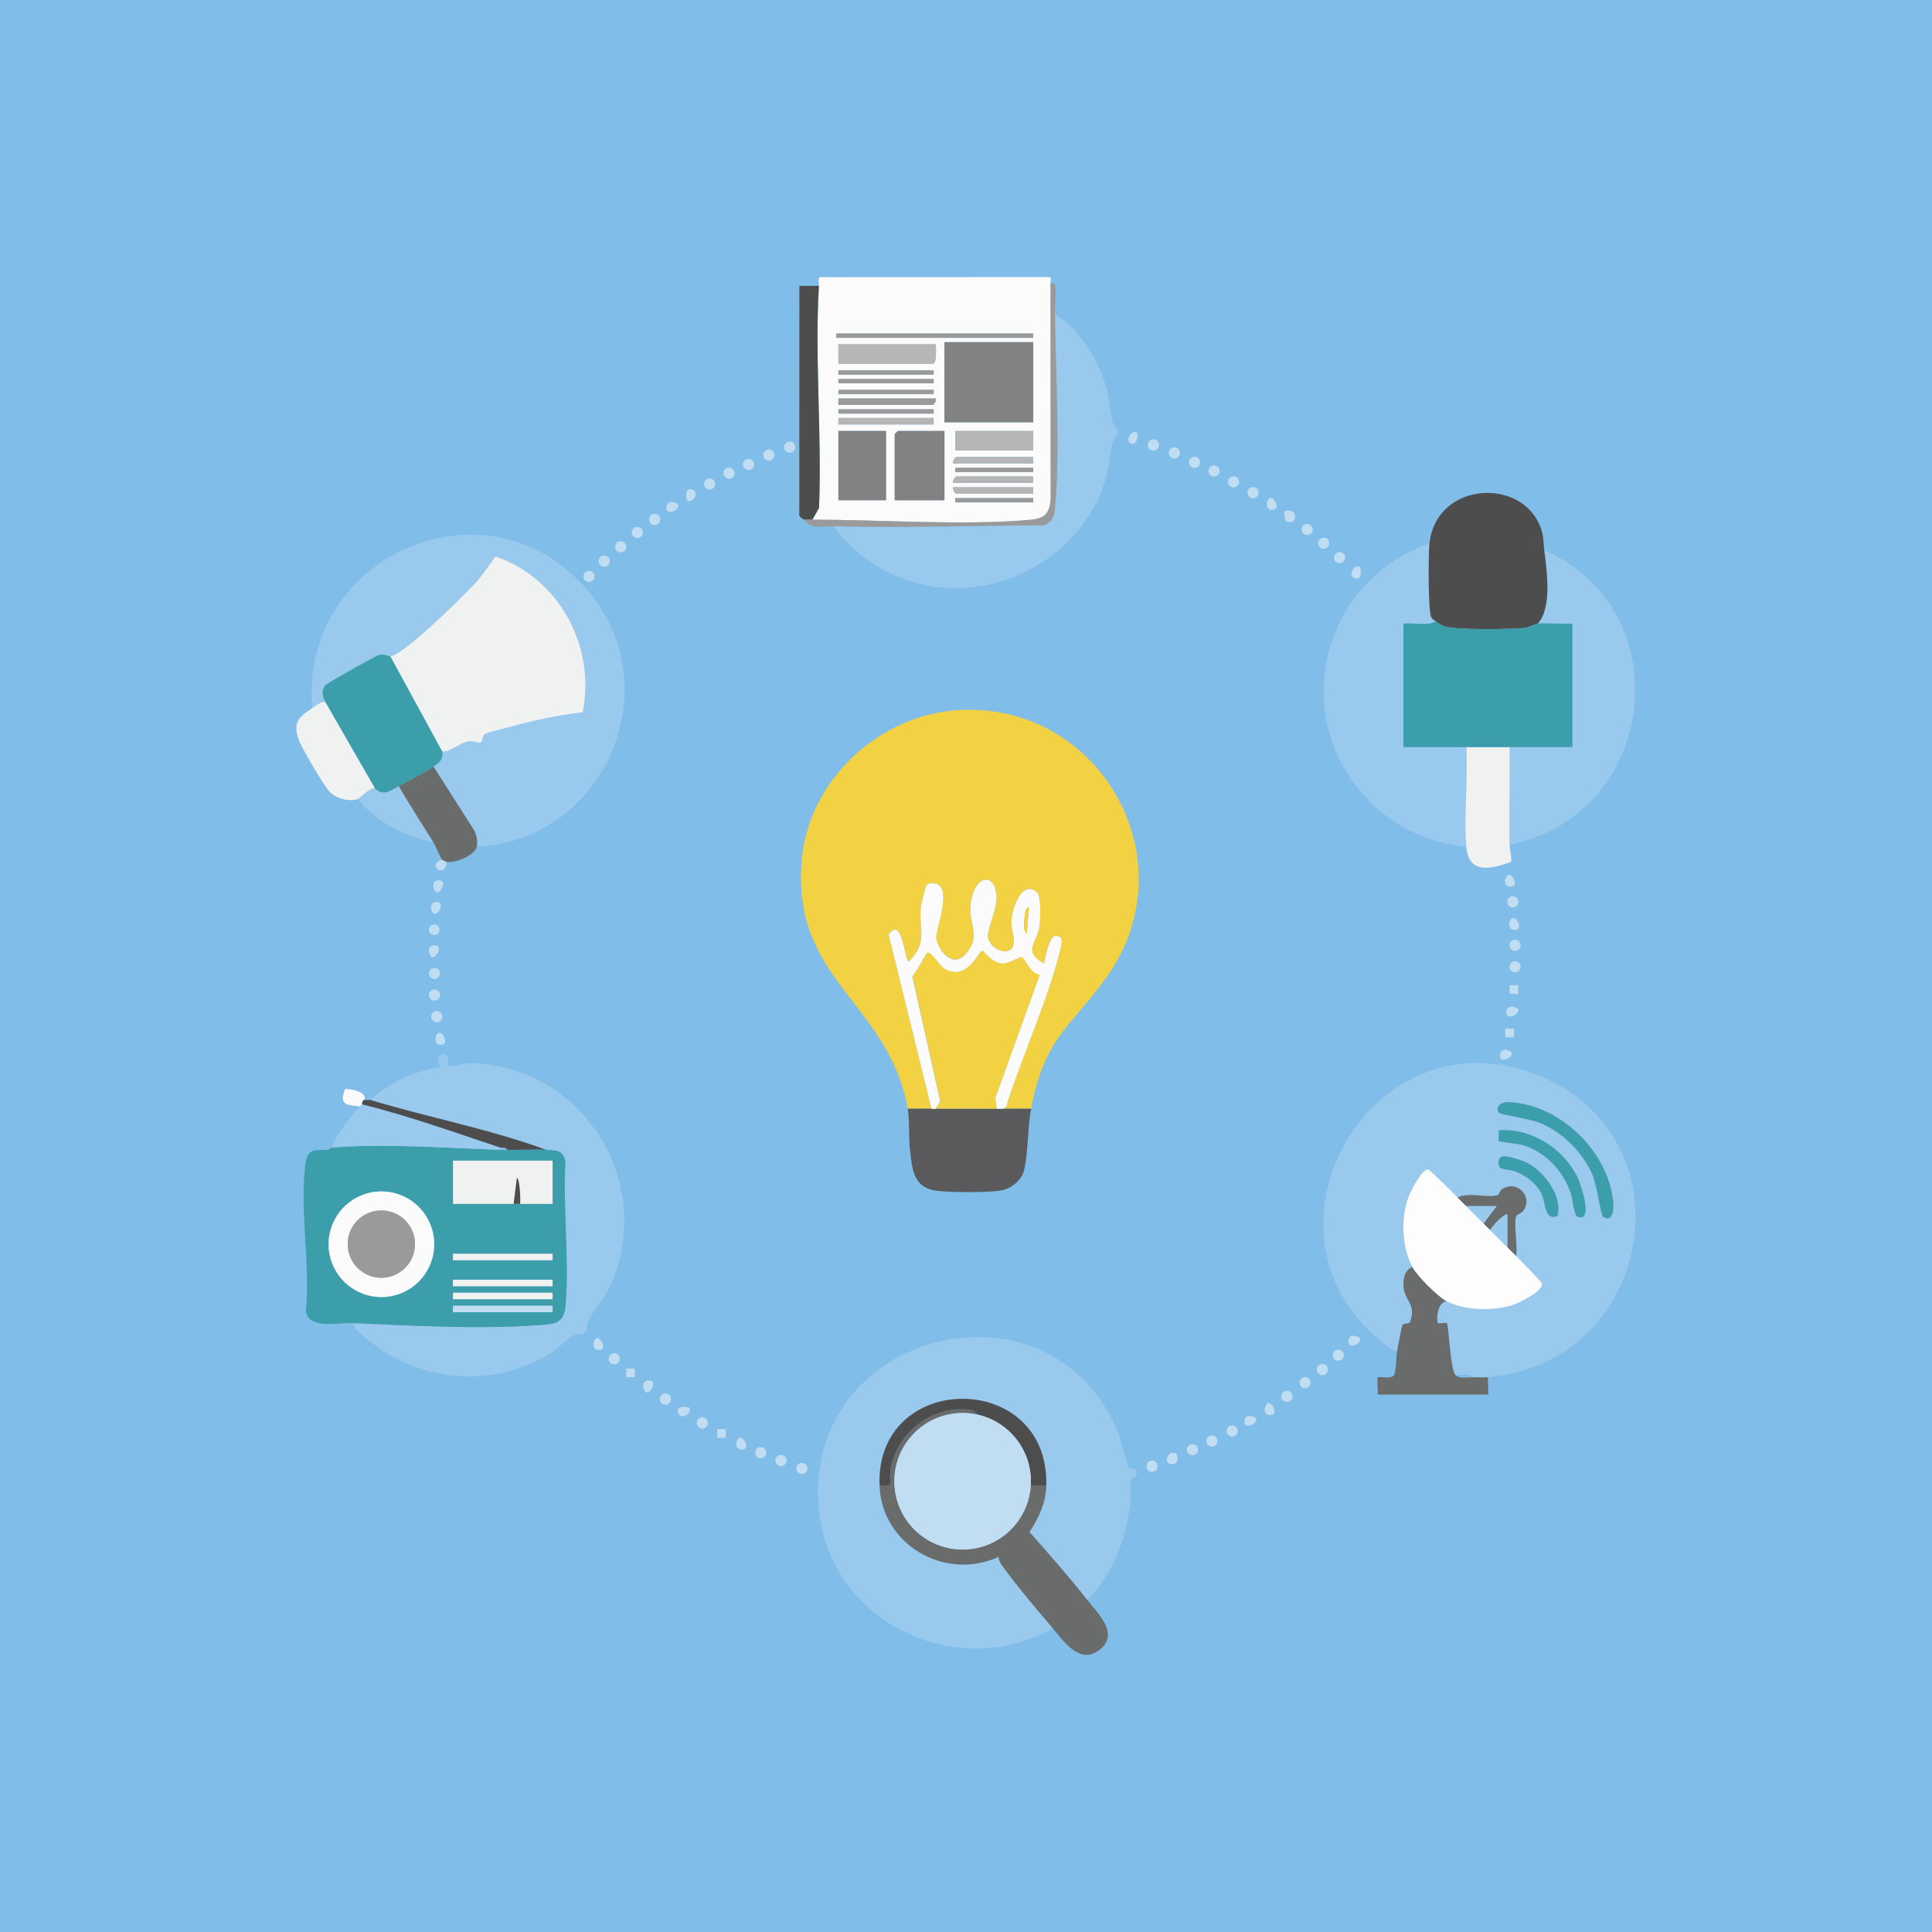 <?xml version="1.0" encoding="UTF-8"?><svg id="Capa_1" xmlns="http://www.w3.org/2000/svg" viewBox="0 0 428 428"><defs><style>.cls-1{fill:#fdfdfe;}.cls-2{fill:#6a6b6b;}.cls-3{fill:#80bde9;}.cls-4{fill:#9a9a9a;}.cls-5{fill:#4d4d4e;}.cls-6{fill:#828282;}.cls-7{fill:#f2d143;}.cls-8{fill:#5a5a5c;}.cls-9{fill:#99c9ec;}.cls-10{fill:#3c9dab;}.cls-11{fill:#7fbce8;}.cls-12{fill:#c1ddf1;}.cls-13{fill:#fbfbfb;}.cls-14{fill:#f0f1f1;}.cls-15{fill:#b6b6b6;}</style></defs><rect class="cls-3" x="-10.43" y="-3.67" width="446.54" height="435.52"/><path class="cls-11" d="M181.41,63.33h-4.32s-.02,50.16-.02,50.16c-.23,1.13.69,1.27.98,1.65,1.83,2.32,3.9,1.37,6.72,1.44,4.61,7.13,13.52,12.13,21.88,13.37,16.46,2.45,33.27-7.55,38.21-23.55.89-2.88.91-5.38,1.5-8.09.21-.94,1.23-1.92,1.23-2.6s-1.02-1.65-1.22-2.6c-.52-2.41-.59-4.82-1.3-7.34-1.66-5.91-6.07-13.02-11.38-16.2-.02-1.62.33-5.19,0-6.4-.14-.51-.94-.28-.96-.32-.14-.23.32-1.31-.26-1.47l-50.79.02c-.53.08-.25,1.38-.28,1.93ZM251.92,95.95c-1.1-1.1-3.03,1.98-1.19,2.39,1.18.27,1.5-2.08,1.19-2.39ZM256.76,98.58c0-.68-.55-1.24-1.24-1.24s-1.24.55-1.24,1.24.55,1.24,1.24,1.24,1.24-.55,1.24-1.24ZM176.17,99.06c0-.68-.55-1.24-1.24-1.24s-1.24.55-1.24,1.24.55,1.24,1.24,1.24,1.24-.55,1.24-1.24ZM261.39,100.33c0-.69-.56-1.24-1.24-1.24s-1.24.56-1.24,1.24.56,1.24,1.24,1.24,1.24-.56,1.24-1.24ZM171.55,100.81c0-.69-.56-1.24-1.24-1.24s-1.24.56-1.24,1.24.56,1.24,1.24,1.24,1.24-.56,1.24-1.24ZM265.87,102.42c0-.68-.55-1.24-1.24-1.24s-1.24.55-1.24,1.24.55,1.24,1.24,1.24,1.24-.55,1.24-1.24ZM167.06,102.9c0-.68-.55-1.24-1.24-1.24s-1.24.55-1.24,1.24.55,1.24,1.24,1.24,1.24-.55,1.24-1.24ZM270.19,104.34c0-.68-.55-1.24-1.24-1.24s-1.24.55-1.24,1.24.55,1.24,1.24,1.24,1.24-.55,1.24-1.24ZM162.74,104.82c0-.68-.55-1.24-1.24-1.24s-1.24.55-1.24,1.24.55,1.24,1.24,1.24,1.24-.55,1.24-1.24ZM274.51,106.74c0-.68-.55-1.24-1.24-1.24s-1.24.55-1.24,1.24.55,1.24,1.24,1.24,1.24-.55,1.24-1.24ZM158.43,107.22c0-.68-.55-1.24-1.24-1.24s-1.24.55-1.24,1.24.55,1.24,1.24,1.24,1.24-.55,1.24-1.24ZM278.82,109.14c0-.68-.55-1.24-1.24-1.24s-1.24.55-1.24,1.24.55,1.24,1.24,1.24,1.24-.55,1.24-1.24ZM152.16,110.82c.97.97,3.11-1.67,1.19-2.39-1.78-.67-1.32,2.27-1.19,2.39ZM316.68,120.41c-23.09,7.95-31.17,36.74-14.88,55.41,5.79,6.64,14.16,11.08,23.04,11.74.51,6.19,5.43,4.98,9.88,3.38.32-.41-.26-2.89-.28-3.86,32.74-6.48,38.21-51.65,7.67-65.24-.2-1.61-.08-2.71-.61-4.42-3.68-11.84-23.31-10.98-24.81,2.98ZM282.62,112.73c.86-.86-1.16-3.82-1.86-1.62-.64,2.04,1.42,2.06,1.86,1.62ZM147.84,113.21c.86.86,3.82-1.16,1.62-1.86-2.04-.64-2.06,1.42-1.62,1.86ZM284.55,113.22c-.08.71-.08,2.15.72,2.39,2.18.67,2.44-3.18-.72-2.39ZM146.27,115.07c0-.69-.56-1.24-1.24-1.24s-1.24.56-1.24,1.24.56,1.24,1.24,1.24,1.24-.56,1.24-1.24ZM290.82,117.29c0-.68-.55-1.24-1.24-1.24s-1.24.55-1.24,1.24.55,1.24,1.24,1.24,1.24-.55,1.24-1.24ZM142.43,117.95c0-.69-.56-1.24-1.24-1.24s-1.24.56-1.24,1.24.56,1.24,1.24,1.24,1.24-.56,1.24-1.24ZM69.17,156.87c-3.1,2.01-4.43,3.35-2.83,7.39.71,1.78,5.41,9.8,6.65,11.1,1.47,1.54,4.28,2.31,6.26,1.66,4.07,5.08,10.47,8.29,16.79,9.59.5.83,1.53,3.41,1.92,3.84-3.75.98.88,4.62.96.48,1.96.35,6.26-1.42,6.72-3.36,28.09-1.24,43.02-34.86,24.71-56.61-22.26-26.43-64.08-7.78-61.16,25.91ZM294.49,120.34c0-.69-.56-1.24-1.24-1.24s-1.24.56-1.24,1.24.56,1.24,1.24,1.24,1.24-.56,1.24-1.24ZM138.76,121.13c0-.68-.55-1.24-1.24-1.24s-1.24.55-1.24,1.24.55,1.24,1.24,1.24,1.24-.55,1.24-1.24ZM298.01,123.53c0-.68-.55-1.24-1.24-1.24s-1.24.55-1.24,1.24.55,1.24,1.24,1.24,1.24-.55,1.24-1.24ZM135.1,124.32c0-.69-.56-1.24-1.24-1.24s-1.24.56-1.24,1.24.56,1.24,1.24,1.24,1.24-.56,1.24-1.24ZM301.33,125.69c-.97-.97-3.11,1.67-1.19,2.39,1.78.67,1.32-2.27,1.19-2.39ZM131.74,127.68c0-.69-.56-1.24-1.24-1.24s-1.24.56-1.24,1.24.56,1.24,1.24,1.24,1.24-.56,1.24-1.24ZM201.08,245.61c.45,2.5.18,6.26.48,8.87.55,4.69.64,8.82,6.45,9.38,3.03.29,10.49.35,13.41-.07,2.43-.34,4.88-2.2,5.45-4.62.95-4.01.7-9.16,1.55-13.56,3-15.65,8.26-17.51,16.51-28.82,18.8-25.79-.92-61.28-32.6-59.46-17.4,1-33.07,15.37-34.69,32.94-2.49,26.99,19.19,31.65,23.44,55.34ZM335.39,196.2c.86-.86-1.16-3.82-1.86-1.62-.64,2.04,1.42,2.06,1.86,1.62ZM97.95,195.24c-.44-.44-2.5-.42-1.86,1.62.7,2.2,2.71-.76,1.86-1.62ZM336.39,199.79c0-.68-.55-1.24-1.24-1.24s-1.24.55-1.24,1.24.55,1.24,1.24,1.24,1.24-.55,1.24-1.24ZM97.47,200.04c-.44-.44-2.5-.42-1.86,1.62.7,2.2,2.71-.76,1.86-1.62ZM336.35,205.79c.86-.86-1.16-3.82-1.86-1.62-.64,2.04,1.42,2.06,1.86,1.62ZM97.38,205.96c0-.65-.53-1.18-1.18-1.18s-1.18.53-1.18,1.18.53,1.18,1.18,1.18,1.18-.53,1.18-1.18ZM336.87,209.39c0-.68-.55-1.24-1.24-1.24s-1.24.55-1.24,1.24.55,1.24,1.24,1.24,1.24-.55,1.24-1.24ZM96.99,209.63c-.44-.44-2.5-.42-1.86,1.62.7,2.2,2.71-.76,1.86-1.62ZM336.87,214.18c0-.68-.55-1.24-1.24-1.24s-1.24.55-1.24,1.24.55,1.24,1.24,1.24,1.24-.55,1.24-1.24ZM97.47,215.65c0-.68-.55-1.23-1.23-1.23s-1.23.55-1.23,1.23.55,1.23,1.23,1.23,1.23-.55,1.23-1.23ZM336.35,218.27h-1.92v1.92h1.92v-1.92ZM97.51,220.42c0-.68-.55-1.24-1.24-1.24s-1.24.55-1.24,1.24.55,1.24,1.24,1.24,1.24-.55,1.24-1.24ZM333.95,224.98c.86.86,3.82-1.16,1.62-1.86-2.04-.64-2.06,1.42-1.62,1.86ZM97.99,225.22c0-.68-.55-1.24-1.24-1.24s-1.24.55-1.24,1.24.55,1.24,1.24,1.24,1.24-.55,1.24-1.24ZM335.39,227.86h-1.92v1.92h1.92v-1.92ZM98.43,231.21c.86-.86-1.16-3.82-1.86-1.62-.64,2.04,1.42,2.06,1.86,1.62ZM332.51,234.57c.86.86,3.82-1.16,1.62-1.86-2.04-.64-2.06,1.42-1.62,1.86ZM78.28,293.09c.04,1.01.77,1.56,1.43,2.17,11.62,10.7,28.37,12.87,42.06,4.63,1.84-1.11,3.95-3.41,5.46-4.13.79-.38,2.25-.11,2.64-.72.34-.53.12-1.65.48-2.4,1.42-2.91,3.83-5.29,5.24-8.67,9.49-22.84-6.97-48.13-31.67-48.46-.96-.01-4.08.93-4.52.48-.18-.18.35-2.99-1.69-2.38-1.25.83-.42,1.76-.24,2.87-5.54.67-11.39,3.27-15.35,7.2h-1.44c.96-1.95-3.96-2.66-4.29-2.37-1.25,3.5.29,3.4,3.33,3.81-2.36,2.6-4.97,5.8-6.24,9.11-.09,0-.38.39-.76.44-2.36.3-4.41-.68-4.97,2.7-1.56,9.52,1.08,23.08,0,33.04.62,4.17,7.09,2.5,10.52,2.67ZM329.63,305.09c36.78-3.04,45.28-52.97,11.36-66.76-37.79-15.37-66.12,36.03-33.58,59.97.63.47,1.26.94,2.08,1.04-.22,1.12-.24,4.63-.69,5.31-.63.93-3.39.21-3.63.45-.17.16.12,3.13,0,3.84h24.46c.19,0-.13-3.26,0-3.84ZM233.22,360.73c2.48,2.95,6,8.16,10.32,4.8,4.57-3.54-.33-8.09-2.65-11.04,5.77-6.02,8.47-13.2,9.53-21.41.21-1.65-.24-3.72.07-5.12.08-.38.75-.39.93-.68,1.42-2.33-.94-1.58-1.46-2.35-.42-.62-1.68-6.28-2.42-8.02-15.32-35.88-70.05-22.09-66.12,17.67,2.44,24.7,30.4,38.19,51.8,26.15ZM298.94,297.89c.86.86,3.82-1.16,1.62-1.86-2.04-.64-2.06,1.42-1.62,1.86ZM133.44,298.85c.86-.86-1.16-3.82-1.86-1.62-.64,2.04,1.42,2.06,1.86,1.62ZM297.71,300.22c0-.69-.56-1.24-1.24-1.24s-1.24.56-1.24,1.24.56,1.24,1.24,1.24,1.24-.56,1.24-1.24ZM137.32,301.01c0-.68-.55-1.24-1.24-1.24s-1.24.55-1.24,1.24.55,1.24,1.24,1.24,1.24-.55,1.24-1.24ZM294.17,303.4c0-.68-.55-1.24-1.24-1.24s-1.24.55-1.24,1.24.55,1.24,1.24,1.24,1.24-.55,1.24-1.24ZM140.64,303.17h-1.92v1.92h1.92v-1.92ZM290.35,306.31c0-.68-.55-1.23-1.23-1.23s-1.23.55-1.23,1.23.55,1.23,1.23,1.23,1.23-.55,1.23-1.23ZM144.48,306.05c-.44-.44-2.5-.42-1.86,1.62.7,2.2,2.71-.76,1.86-1.62ZM286.33,309.34c0-.69-.56-1.24-1.24-1.24s-1.24.56-1.24,1.24.56,1.24,1.24,1.24,1.24-.56,1.24-1.24ZM148.67,309.95c0-.69-.56-1.24-1.24-1.24s-1.24.56-1.24,1.24.56,1.24,1.24,1.24,1.24-.56,1.24-1.24ZM282.14,313.24c.86-.86-1.16-3.82-1.86-1.62-.64,2.04,1.42,2.06,1.86,1.62ZM152.63,311.8c-.13-.13-3.06-.59-2.39,1.19.72,1.92,3.36-.22,2.39-1.19ZM275.91,315.64c.86.86,3.82-1.16,1.62-1.86-2.04-.64-2.06,1.42-1.62,1.86ZM156.82,315.23c0-.69-.56-1.24-1.24-1.24s-1.24.56-1.24,1.24.56,1.24,1.24,1.24,1.24-.56,1.24-1.24ZM274.21,317.01c0-.69-.56-1.24-1.24-1.24s-1.24.56-1.24,1.24.56,1.24,1.24,1.24,1.24-.56,1.24-1.24ZM160.79,316.6h-1.92v1.92h1.92v-1.92ZM269.71,319.23c0-.68-.55-1.24-1.24-1.24s-1.24.55-1.24,1.24.55,1.24,1.24,1.24,1.24-.55,1.24-1.24ZM165.1,320.91c.86-.86-1.16-3.82-1.86-1.62-.64,2.04,1.42,2.06,1.86,1.62ZM265.39,321.15c0-.68-.55-1.24-1.24-1.24s-1.24.55-1.24,1.24.55,1.24,1.24,1.24,1.24-.55,1.24-1.24ZM169.77,321.81c0-.69-.56-1.24-1.24-1.24s-1.24.56-1.24,1.24.56,1.24,1.24,1.24,1.24-.56,1.24-1.24ZM260.55,321.88c-.67-.02-1.25-.18-1.68.47-1.79,2.65,3.34,2.93,1.68-.47ZM174.26,323.55c0-.68-.55-1.24-1.24-1.24s-1.24.55-1.24,1.24.55,1.24,1.24,1.24,1.24-.55,1.24-1.24ZM256.46,324.82c0-.69-.56-1.24-1.24-1.24s-1.24.56-1.24,1.24.56,1.24,1.24,1.24,1.24-.56,1.24-1.24ZM178.89,325.3c0-.69-.56-1.24-1.24-1.24s-1.24.56-1.24,1.24.56,1.24,1.24,1.24,1.24-.56,1.24-1.24Z"/><path class="cls-12" d="M284.55,113.22c3.17-.79,2.91,3.06.72,2.39-.8-.24-.81-1.68-.72-2.39Z"/><circle class="cls-12" cx="273.27" cy="106.74" r="1.24"/><circle class="cls-12" cx="157.19" cy="107.22" r="1.24"/><circle class="cls-12" cx="277.59" cy="109.14" r="1.24"/><circle class="cls-12" cx="96.75" cy="225.22" r="1.24"/><circle class="cls-12" cx="264.16" cy="321.15" r="1.24"/><circle class="cls-12" cx="289.58" cy="117.29" r="1.24"/><circle class="cls-12" cx="268.47" cy="319.23" r="1.24"/><circle class="cls-12" cx="96.27" cy="220.42" r="1.24"/><circle class="cls-12" cx="161.5" cy="104.82" r="1.24"/><path class="cls-12" d="M260.55,321.88c1.66,3.4-3.48,3.12-1.68.47.44-.65,1.01-.49,1.68-.47Z"/><circle class="cls-12" cx="335.63" cy="214.18" r="1.24"/><circle class="cls-12" cx="255.52" cy="98.58" r="1.24"/><circle class="cls-12" cx="173.02" cy="323.55" r="1.24"/><circle class="cls-12" cx="335.63" cy="209.39" r="1.24"/><circle class="cls-12" cx="174.94" cy="99.06" r="1.24"/><circle class="cls-12" cx="264.63" cy="102.42" r="1.24"/><circle class="cls-12" cx="137.52" cy="121.13" r="1.24"/><circle class="cls-12" cx="268.95" cy="104.34" r="1.24"/><circle class="cls-12" cx="335.15" cy="199.79" r="1.24"/><circle class="cls-12" cx="165.82" cy="102.9" r="1.24"/><circle class="cls-12" cx="296.77" cy="123.53" r="1.24"/><circle class="cls-12" cx="292.94" cy="303.4" r="1.24"/><circle class="cls-12" cx="136.08" cy="301.01" r="1.24"/><circle class="cls-12" cx="296.47" cy="300.22" r="1.24"/><circle class="cls-12" cx="133.86" cy="124.32" r="1.24"/><circle class="cls-12" cx="289.12" cy="306.31" r="1.23"/><circle class="cls-12" cx="130.5" cy="127.68" r="1.24"/><circle class="cls-12" cx="285.09" cy="309.34" r="1.24"/><circle class="cls-12" cx="147.42" cy="309.95" r="1.24"/><circle class="cls-12" cx="170.31" cy="100.81" r="1.24"/><circle class="cls-12" cx="260.15" cy="100.33" r="1.24"/><circle class="cls-12" cx="177.64" cy="325.3" r="1.24"/><circle class="cls-12" cx="255.21" cy="324.82" r="1.24"/><circle class="cls-12" cx="293.25" cy="120.34" r="1.24"/><circle class="cls-12" cx="96.25" cy="215.65" r="1.23"/><circle class="cls-12" cx="155.58" cy="315.23" r="1.24"/><circle class="cls-12" cx="272.96" cy="317.01" r="1.24"/><circle class="cls-12" cx="168.53" cy="321.81" r="1.24"/><circle class="cls-12" cx="141.19" cy="117.95" r="1.24"/><circle class="cls-12" cx="145.03" cy="115.07" r="1.24"/><circle class="cls-12" cx="96.2" cy="205.96" r="1.18"/><path class="cls-12" d="M165.1,320.91c-.44.44-2.5.42-1.86-1.62.7-2.2,2.71.76,1.86,1.62Z"/><path class="cls-12" d="M275.91,315.64c-.44-.44-.42-2.5,1.62-1.86,2.2.7-.76,2.71-1.62,1.86Z"/><path class="cls-12" d="M332.51,234.57c-.44-.44-.42-2.5,1.62-1.86,2.2.7-.76,2.71-1.62,1.86Z"/><path class="cls-12" d="M335.39,196.2c-.44.44-2.5.42-1.86-1.62.7-2.2,2.71.76,1.86,1.62Z"/><path class="cls-12" d="M152.63,311.8c.97.97-1.67,3.11-2.39,1.19-.67-1.78,2.27-1.32,2.39-1.19Z"/><path class="cls-12" d="M282.14,313.24c-.44.44-2.5.42-1.86-1.62.7-2.2,2.71.76,1.86,1.62Z"/><path class="cls-12" d="M97.95,195.24c.86.86-1.16,3.82-1.86,1.62-.64-2.04,1.42-2.06,1.86-1.62Z"/><path class="cls-12" d="M144.48,306.05c.86.86-1.16,3.82-1.86,1.62-.64-2.04,1.42-2.06,1.86-1.62Z"/><path class="cls-12" d="M301.33,125.69c.13.13.59,3.06-1.19,2.39-1.92-.72.22-3.36,1.19-2.39Z"/><path class="cls-12" d="M133.44,298.85c-.44.44-2.5.42-1.86-1.62.7-2.2,2.71.76,1.86,1.62Z"/><path class="cls-12" d="M298.94,297.89c-.44-.44-.42-2.5,1.62-1.86,2.2.7-.76,2.71-1.62,1.86Z"/><path class="cls-12" d="M336.35,205.79c-.44.44-2.5.42-1.86-1.62.7-2.2,2.71.76,1.86,1.62Z"/><path class="cls-12" d="M96.99,209.63c.86.86-1.16,3.82-1.86,1.62-.64-2.04,1.42-2.06,1.86-1.62Z"/><path class="cls-12" d="M333.95,224.98c-.44-.44-.42-2.5,1.62-1.86,2.2.7-.76,2.71-1.62,1.86Z"/><path class="cls-12" d="M147.84,113.21c-.44-.44-.42-2.5,1.62-1.86,2.2.7-.76,2.71-1.62,1.86Z"/><path class="cls-12" d="M282.62,112.73c-.44.44-2.5.42-1.86-1.62.7-2.2,2.71.76,1.86,1.62Z"/><path class="cls-12" d="M152.16,110.82c-.13-.13-.59-3.06,1.19-2.39,1.92.72-.22,3.36-1.19,2.39Z"/><path class="cls-12" d="M98.43,231.21c-.44.44-2.5.42-1.86-1.62.7-2.2,2.71.76,1.86,1.62Z"/><path class="cls-12" d="M97.47,200.04c.86.86-1.16,3.82-1.86,1.62-.64-2.04,1.42-2.06,1.86-1.62Z"/><path class="cls-12" d="M251.92,95.95c.31.31-.01,2.66-1.19,2.39-1.84-.42.09-3.49,1.19-2.39Z"/><rect class="cls-12" x="158.87" y="316.6" width="1.92" height="1.92"/><rect class="cls-12" x="138.72" y="303.17" width="1.92" height="1.92"/><rect class="cls-12" x="334.43" y="218.27" width="1.92" height="1.92"/><rect class="cls-12" x="333.47" y="227.86" width="1.92" height="1.92"/><path class="cls-9" d="M184.77,116.57c15.46.39,31.11-.12,46.55-.21,1.85-.78,2.23-1.98,2.4-3.84,1.16-12.67.15-29.86-.02-42.95,5.31,3.19,9.72,10.3,11.38,16.2.7,2.51.78,4.92,1.3,7.34.2.95,1.22,1.92,1.22,2.6s-1.02,1.66-1.23,2.6c-.59,2.71-.61,5.21-1.5,8.09-4.95,16-21.76,26-38.21,23.55-8.36-1.24-17.27-6.24-21.88-13.37Z"/><path class="cls-13" d="M181.41,63.33c.03-.55-.25-1.84.28-1.93l50.79-.02c.58.16.12,1.24.26,1.47l.03,47.75c-.29,3.22-1.34,4.27-4.56,4.56-14.52,1.32-33.23-.03-48.23-.03l1.47-2.61c.66-16.16-.97-33.13-.03-49.19ZM228.9,73.88h-43.65v.96h43.65v-.96ZM228.9,75.8h-19.67v17.75h19.67v-17.75ZM207.32,76.28h-21.59v4.32h20.87c1,0,.72-3.52.72-4.32ZM185.73,82.04v.96h21.11v-.96h-21.11ZM185.73,83.96v.96h21.11v-.96h-21.11ZM185.73,86.36v.96h21.11v-.96h-21.11ZM207.32,88.27h-21.59v1.44h20.87c.31,0,.92-1.03.72-1.44ZM185.73,90.67v.96h21.11v-.96h-21.11ZM206.84,92.59h-21.11v1.44h21.11v-1.44ZM196.28,95.47h-10.55v15.35h10.55v-15.35ZM209.23,95.47h-10.31c-.05,0-.72.67-.72.72v14.63h11.03v-15.35ZM228.9,95.47h-17.27v4.32h17.27v-4.32ZM228.9,101.23h-17.03c-.31,0-.92,1.03-.72,1.44h17.75v-1.44ZM228.9,103.62h-17.27v.96h17.27v-.96ZM228.9,105.54h-17.03c-.31,0-.92,1.03-.72,1.44h17.75v-1.44ZM228.9,107.94h-17.75c-.2.41.41,1.44.72,1.44h17.03v-1.44ZM228.9,110.34h-17.27v.96h17.27v-.96Z"/><path class="cls-5" d="M181.41,63.33c-.95,16.06.68,33.03.03,49.19l-1.47,2.61h-1.92c-.3-.37-1.22-.52-.98-1.65l.02-50.16h4.32Z"/><path class="cls-4" d="M232.74,62.85s.83-.19.96.32c.33,1.21-.03,4.77,0,6.4.17,13.09,1.18,30.28.02,42.95-.17,1.86-.55,3.06-2.4,3.84-15.45.1-31.09.61-46.55.21-2.82-.07-4.88.88-6.72-1.44h1.92c15,0,33.72,1.34,48.23.03,3.22-.29,4.27-1.34,4.56-4.56l-.03-47.75Z"/><rect class="cls-6" x="209.23" y="75.8" width="19.67" height="17.75"/><path class="cls-6" d="M209.23,95.47v15.35h-11.03v-14.63c0-.05.67-.72.72-.72h10.31Z"/><rect class="cls-6" x="185.73" y="95.47" width="10.55" height="15.35"/><path class="cls-15" d="M207.32,76.28c0,.8.28,4.32-.72,4.32h-20.87v-4.32h21.59Z"/><rect class="cls-15" x="211.63" y="95.47" width="17.27" height="4.32"/><rect class="cls-4" x="185.25" y="73.88" width="43.65" height=".96"/><path class="cls-4" d="M207.32,88.27c.2.41-.41,1.44-.72,1.44h-20.87v-1.44h21.59Z"/><rect class="cls-15" x="185.73" y="92.59" width="21.11" height="1.44"/><path class="cls-15" d="M228.9,101.23v1.44h-17.75c-.2-.41.41-1.44.72-1.44h17.03Z"/><path class="cls-15" d="M228.9,105.54v1.44h-17.75c-.2-.41.41-1.44.72-1.44h17.03Z"/><path class="cls-15" d="M228.9,107.94v1.44h-17.03c-.31,0-.92-1.03-.72-1.44h17.75Z"/><rect class="cls-4" x="185.73" y="83.96" width="21.11" height=".96"/><rect class="cls-4" x="185.73" y="86.36" width="21.11" height=".96"/><rect class="cls-4" x="185.73" y="82.04" width="21.11" height=".96"/><rect class="cls-4" x="185.73" y="90.67" width="21.11" height=".96"/><rect class="cls-4" x="211.63" y="110.34" width="17.27" height=".96"/><rect class="cls-4" x="211.63" y="103.62" width="17.27" height=".96"/><path class="cls-9" d="M233.22,360.73c-21.39,12.04-49.36-1.45-51.8-26.15-3.93-39.76,50.8-53.55,66.12-17.67.74,1.74,2,7.4,2.42,8.02.53.77,2.88.02,1.46,2.35-.18.3-.84.3-.93.68-.31,1.4.14,3.47-.07,5.12-1.06,8.2-3.77,15.39-9.53,21.41-4.07-5.18-8.48-10.17-12.84-15.1,2.09-3.22,3.62-6.37,3.72-10.32.65-25.63-37.85-25.52-36.93,0,.48,13.25,14.57,21.24,26.37,15.83.04.71.34,1.33.75,1.9,3.26,4.55,7.68,9.7,11.25,13.93Z"/><path class="cls-2" d="M216.41,313.35c-6.19-1.32-12.54,1.35-15.93,6.69s-3.1,12.23.73,17.26,10.38,7.16,16.44,5.32,10.32-7.24,10.71-13.56h3.42c-.1,3.96-1.63,7.1-3.72,10.32,4.36,4.94,8.77,9.92,12.84,15.1,2.32,2.95,7.21,7.5,2.65,11.04-4.32,3.35-7.84-1.86-10.32-4.8-3.57-4.24-7.99-9.39-11.25-13.93-.41-.57-.71-1.19-.75-1.9-11.8,5.42-25.9-2.58-26.37-15.83,3.7.62,2.01-1.32,2.52-3.95,1.51-7.76,8.98-13.59,16.92-12.84.85.08,1.65.16,2.12,1.08Z"/><path class="cls-5" d="M231.78,329.07h-3.42c.46-7.48-4.63-14.16-11.95-15.72-.47-.92-1.28-1-2.12-1.08-7.94-.74-15.4,5.08-16.92,12.84-.51,2.64,1.18,4.57-2.52,3.95-.92-25.52,37.59-25.63,36.93,0Z"/><circle class="cls-12" cx="213.25" cy="328.15" r="15.13"/><path class="cls-7" d="M228.42,245.61h-6.24c.92-.38.8-.84,1.05-1.59,3.51-10.85,9.13-23.06,11.69-33.88.31-1.29.69-2.77-1.07-2.84-1.38-.05-2.27,4.86-2.56,6.17-4.96-2.92-1.48-4.47-1.01-8.45.18-1.48.42-6.6-.62-7.43-3.46-2.76-5.52,3.99-5.59,6.52-.05,1.62.54,2.91.55,4.32.04,4.14-5.49,2.11-5.79-.99-.13-1.29,1.6-5.49,1.8-7.3.78-7.04-4.78-7.11-5.58.18-.51,4.66,2.56,7.05-1.28,11.19-2.83,3.05-6.02-1.07-6.36-3.68-.23-1.76,3.55-10.75.07-12.04-.53-.2-1.74-.33-2.13.21-.42.59-1.3,4.31-1.38,5.23-.4,4.48,1.58,7.53-2.4,11.51-.6.63-.54-.3-.71-.73-.78-2.06-1.4-8.68-3.98-4.97l9.48,38.55h-5.28c-4.25-23.69-25.94-28.35-23.44-55.34,1.62-17.57,17.29-31.94,34.69-32.94,31.68-1.82,51.4,33.67,32.6,59.46-8.25,11.31-13.51,13.18-16.51,28.82Z"/><path class="cls-8" d="M206.36,245.61h22.07c-.84,4.4-.6,9.56-1.55,13.56-.57,2.42-3.02,4.28-5.45,4.62-2.92.41-10.39.36-13.41.07-5.81-.56-5.9-4.69-6.45-9.38-.3-2.61-.03-6.37-.48-8.87h5.28Z"/><path class="cls-13" d="M206.36,245.61l-9.48-38.55c2.58-3.71,3.2,2.91,3.98,4.97.16.43.11,1.36.71.73,3.99-3.99,2-7.03,2.4-11.51.08-.92.96-4.64,1.38-5.23.38-.53,1.6-.4,2.13-.21,3.48,1.29-.3,10.28-.07,12.04.34,2.6,3.53,6.73,6.36,3.68,3.84-4.14.77-6.53,1.28-11.19.8-7.28,6.36-7.22,5.58-.18-.2,1.8-1.92,6.01-1.8,7.3.3,3.1,5.83,5.12,5.79.99-.01-1.41-.6-2.7-.55-4.32.08-2.53,2.13-9.28,5.59-6.52,1.04.83.8,5.94.62,7.43-.47,3.97-3.96,5.52,1.01,8.45.28-1.3,1.18-6.22,2.56-6.17,1.76.07,1.38,1.54,1.07,2.84-2.56,10.82-8.18,23.04-11.69,33.88-.24.74-.12,1.21-1.05,1.59h-1.44l-.27-2.39,9.84-27.31c-1.77.11-3.34-3.48-3.87-3.84-.44-.31-2.84,1.51-4.45,1.39-2.35-.17-4.11-2.85-4.38-2.85-.81,0-3.28,6.91-8.36,4.03-1.09-.62-3.13-4.06-3.87-3.55-.25.17-2.46,4.54-3.28,5.16l6.19,27.72-1.01,1.65h-.96ZM227.46,206.75l.48-5.75c-.81,0-.91,1.59-.96,2.15-.07.73-.38,3.29.48,3.6Z"/><path class="cls-7" d="M207.32,245.61l1.01-1.65-6.19-27.72c.82-.62,3.03-4.99,3.28-5.16.74-.51,2.78,2.93,3.87,3.55,5.07,2.89,7.55-4.03,8.36-4.03.27,0,2.03,2.68,4.38,2.85,1.6.12,4-1.7,4.45-1.39.53.36,2.1,3.96,3.87,3.84l-9.84,27.31.27,2.39h-13.43Z"/><path class="cls-7" d="M227.46,206.75c-.86-.31-.54-2.87-.48-3.6.05-.56.14-2.15.96-2.15l-.48,5.75Z"/><path class="cls-9" d="M316.68,120.41c-.25,2.35-.3,14.63.36,16.2.27.64.66.72,1.08,1.06-2.06,1.06-4.88.23-7.2.48v27.34c4.63,0,9.28-.01,13.91,0,.43,7.16-.59,14.99,0,22.06-8.88-.66-17.24-5.1-23.04-11.74-16.29-18.67-8.21-47.47,14.88-55.41Z"/><path class="cls-9" d="M334.43,187.09c-.15-7.18.11-14.4,0-21.59,4.63-.01,9.28,0,13.91,0v-27.34c-2.5.15-5.21-.21-7.67,0,3.21-3.56,2.01-11.69,1.44-16.31,30.53,13.58,25.06,58.76-7.67,65.24Z"/><path class="cls-5" d="M342.1,121.85c.57,4.62,1.78,12.74-1.44,16.31-.72.06-1.87.86-3.12.96-3.49.3-14.43.47-17.43-.32-.57-.15-1.53-.74-2-1.12-.42-.34-.8-.42-1.08-1.06-.66-1.57-.61-13.85-.36-16.2,1.5-13.97,21.13-14.83,24.81-2.98.53,1.71.42,2.82.61,4.42Z"/><path class="cls-14" d="M334.43,165.5c.11,7.18-.15,14.4,0,21.59.02.97.6,3.45.28,3.86-4.44,1.6-9.36,2.81-9.88-3.38-.59-7.08.43-14.9,0-22.06,3.19,0,6.4,0,9.59,0Z"/><path class="cls-10" d="M340.66,138.16c2.47-.21,5.17.15,7.67,0v27.34c-4.63,0-9.28-.01-13.91,0-3.19,0-6.4,0-9.59,0-4.63-.01-9.28,0-13.91,0v-27.34c2.32-.25,5.14.58,7.2-.48.47.38,1.43.97,2,1.12,3,.79,13.94.62,17.43.32,1.24-.11,2.39-.9,3.12-.96Z"/><path class="cls-9" d="M329.63,305.09c-1.08.09-2.26,0-3.36,0-.83-.96-2.64-.33-3.84-.48-1.21-1.22-1.5-11.1-1.92-11.52-.17-.17-1.75.17-1.93,0-.52-.49-.19-4.84,1.92-4.8,3.98,2.05,10.27,2.17,14.5.83,1.45-.46,7-3.16,6.55-4.82-.11-.4-4.88-5.24-5.7-6.08.4-2.45-.55-6.6-.01-8.78.11-.46,1.18-.59,1.67-1.31,2.12-3.14-1.48-6.79-4.74-4.73-.53.34-.62,1.26-1.09,1.39-2.25.62-6.29-.74-8.77.47-.88-.86-6.1-6.12-6.54-6.2-1.35-.24-3.96,4.88-4.38,6.07-1.71,4.76-1.5,10.96.85,15.48-1.51.75-1.86,2.01-1.95,3.59-.22,3.9,2.99,4.32,1.49,8.56-.22.61-1.34.25-1.72.77-.17.24-.99,4.84-1.18,5.79-.82-.09-1.44-.57-2.08-1.04-32.54-23.94-4.21-75.34,33.58-59.97,33.92,13.8,25.42,63.72-11.36,66.76ZM355.1,269.54c2.15,1.42,2.41-1.67,2.3-3.01-.95-11.36-11.82-21.92-23.24-22.38-1.55-.06-3.03.96-2.09,2.37.26.39,7.18,1.43,9.06,2.21,5.04,2.09,9.67,6.71,11.75,11.75.78,1.88,1.82,8.8,2.21,9.06ZM332.04,252.8c.2.2,4.3.53,5.54.94,5,1.64,8.78,5.76,10.43,10.67.38,1.13.61,4.86,1.54,5.18,3.48,1.17.68-7.14-.01-8.62-3.04-6.44-10.29-11.14-17.5-10.56.09.54-.15,2.24,0,2.4ZM332.82,256.2c-.93.28-1.07,1.75-.59,2.39.4.54,2.49.53,3.42.9,2.26.89,4.33,2.34,5.59,4.48,1.39,2.35.73,6.61,3.77,5.41,1.24-4.34-3-10.02-6.9-11.87-.99-.47-4.4-1.58-5.29-1.31Z"/><path class="cls-10" d="M355.1,269.54c-.39-.26-1.43-7.17-2.21-9.06-2.09-5.04-6.71-9.67-11.75-11.75-1.88-.78-8.8-1.82-9.06-2.21-.94-1.41.54-2.43,2.09-2.37,11.41.46,22.29,11.03,23.24,22.38.11,1.33-.15,4.43-2.3,3.01Z"/><path class="cls-10" d="M332.04,252.8c-.16-.15.08-1.85,0-2.4,7.21-.57,14.46,4.13,17.5,10.56.7,1.48,3.5,9.8.01,8.62-.93-.31-1.16-4.04-1.54-5.18-1.66-4.91-5.43-9.04-10.43-10.67-1.24-.4-5.34-.74-5.54-.94Z"/><path class="cls-10" d="M332.82,256.2c.89-.27,4.3.84,5.29,1.31,3.9,1.85,8.14,7.53,6.9,11.87-3.04,1.21-2.38-3.05-3.77-5.41-1.26-2.14-3.33-3.59-5.59-4.48-.93-.37-3.02-.36-3.42-.9-.48-.65-.34-2.11.59-2.39Z"/><path class="cls-11" d="M326.27,305.09c-1.22,0-3,.36-3.84-.48,1.2.15,3.01-.48,3.84.48Z"/><path class="cls-2" d="M320.52,288.3c-2.11-.04-2.44,4.31-1.92,4.8.18.17,1.76-.17,1.93,0,.42.41.71,10.3,1.92,11.52.84.84,2.61.48,3.84.48,1.09,0,2.28.09,3.36,0-.13.58.19,3.84,0,3.84h-24.46c.12-.71-.17-3.68,0-3.84.24-.24,3,.48,3.63-.45.45-.67.48-4.19.69-5.31.18-.95,1-5.55,1.18-5.79.37-.52,1.5-.16,1.72-.77,1.5-4.24-1.7-4.66-1.49-8.56.09-1.58.44-2.84,1.95-3.59,1.05,2.02,5.68,6.65,7.67,7.67Z"/><path class="cls-1" d="M322.92,265.27c.64.62,1.28,1.29,1.92,1.92,1.28,1.26,2.55,2.57,3.84,3.84.47.47.97.97,1.44,1.44,1.27,1.28,2.58,2.56,3.84,3.84.63.64,1.3,1.28,1.92,1.92.82.84,5.59,5.68,5.7,6.08.45,1.65-5.1,4.36-6.55,4.82-4.22,1.34-10.52,1.22-14.5-.83-1.99-1.03-6.62-5.65-7.67-7.67-2.35-4.52-2.56-10.72-.85-15.48.42-1.18,3.03-6.31,4.38-6.07.44.08,5.66,5.34,6.54,6.2Z"/><path class="cls-2" d="M322.92,265.27c2.48-1.22,6.53.14,8.77-.47.47-.13.56-1.06,1.09-1.39,3.26-2.06,6.86,1.6,4.74,4.73-.48.71-1.55.85-1.67,1.31-.54,2.18.41,6.33.01,8.78-.62-.64-1.29-1.28-1.92-1.92v-7.19c-.54-.6-3.53,2.74-3.84,3.36-.47-.47-.97-.97-1.44-1.44l2.88-3.83h-6.71c-.64-.64-1.28-1.3-1.92-1.92Z"/><path class="cls-9" d="M330.11,272.47c.3-.61,3.3-3.96,3.83-3.36v7.19c-1.26-1.28-2.57-2.55-3.83-3.84Z"/><path class="cls-9" d="M324.84,267.19h6.71s-2.88,3.84-2.88,3.84c-1.28-1.27-2.56-2.58-3.84-3.84Z"/><path class="cls-12" d="M97.95,190.44c.09.09.8.45.96.48-.08,4.14-4.71.5-.96-.48Z"/><path class="cls-9" d="M105.62,187.57c.24-1.02-.03-2.59-.53-3.55l-9.06-14.2c1.31-.9,2.21-1.6,1.92-3.36,2.15.06,4.12-2.12,6.11-2.3.8-.07,1.71.5,2.24.36.82-.22.47-1.51,1.11-1.91s5.04-1.43,6.27-1.77c5.04-1.39,10.21-2.43,15.41-3.06,2.96-14.55-5.22-29.72-19.32-34.53-1.41,1.87-2.81,4.07-4.38,5.8-2.56,2.83-16.08,16.22-18.95,16.3-.69.02-1.21-.56-2.4-.28-.85.2-11.55,6.23-11.99,6.76-.86,1.04-.62,2.49,0,3.59-1.16.08-1.97.85-2.88,1.44-2.92-33.68,38.91-52.34,61.16-25.91,18.31,21.74,3.38,55.36-24.71,56.61Z"/><path class="cls-9" d="M96.03,186.61c-6.32-1.31-12.72-4.51-16.79-9.59.39-.13,2.64-2.54,3.84-2.4,1.89,1.86,3.39.47,5.28-.48,2.4,4.25,5.13,8.31,7.67,12.47Z"/><path class="cls-14" d="M72.05,155.43l11.03,19.19c-1.2-.14-3.45,2.27-3.84,2.4-1.98.65-4.79-.12-6.26-1.66-1.24-1.3-5.94-9.32-6.65-11.1-1.6-4.04-.27-5.38,2.83-7.39.91-.59,1.72-1.36,2.88-1.44Z"/><path class="cls-2" d="M96.03,169.82l9.06,14.2c.5.96.77,2.53.53,3.55-.45,1.94-4.76,3.71-6.72,3.36-.15-.03-.87-.39-.96-.48-.39-.43-1.41-3.01-1.92-3.84-2.54-4.16-5.27-8.22-7.67-12.47,1.95-.99,5.97-3.15,7.67-4.32Z"/><path class="cls-14" d="M86.44,145.36c2.87-.08,16.39-13.47,18.95-16.3,1.57-1.73,2.97-3.93,4.38-5.8,14.1,4.81,22.28,19.99,19.32,34.53-5.2.62-10.37,1.66-15.41,3.06-1.23.34-5.61,1.35-6.27,1.77s-.29,1.69-1.11,1.91c-.53.14-1.44-.43-2.24-.36-1.98.18-3.96,2.36-6.11,2.3l-11.51-21.11Z"/><path class="cls-10" d="M86.44,145.36l11.51,21.11c.29,1.76-.61,2.46-1.92,3.36-1.71,1.17-5.72,3.33-7.67,4.32s-3.39,2.34-5.28.48l-11.03-19.19c-.62-1.11-.85-2.55,0-3.59.44-.53,11.14-6.56,11.99-6.76,1.19-.29,1.71.3,2.4.28Z"/><path class="cls-9" d="M82.12,243.69c3.96-3.93,9.81-6.53,15.35-7.2-.18-1.11-1-2.04.24-2.87,2.04-.61,1.51,2.19,1.69,2.38.43.45,3.56-.49,4.52-.48,24.7.33,41.17,25.62,31.67,48.46-1.41,3.39-3.82,5.76-5.24,8.67-.36.74-.14,1.87-.48,2.4-.39.61-1.85.34-2.64.72-1.51.72-3.62,3.02-5.46,4.13-13.69,8.24-30.44,6.08-42.06-4.63-.66-.61-1.39-1.15-1.43-2.17,12.6.6,28.03,1.38,40.55.5,3.97-.28,6.11-.18,6.48-4.56.84-10.12-.64-21.4-.05-31.65-.42-2.69-2.15-2.53-4.29-2.67-12.65-4.65-25.97-7.12-38.85-11.03Z"/><path class="cls-13" d="M79.72,245.13c-3.05-.41-4.58-.31-3.33-3.81.33-.29,5.25.42,4.29,2.37-.58.19-.38.83-.48.96-.14.17-.33.31-.48.48Z"/><path class="cls-10" d="M110.9,254.72c.48.02.96-.02,1.44,0,2.86.1,5.79-.19,8.63,0,2.14.14,3.87-.02,4.29,2.67-.59,10.25.88,21.53.05,31.65-.36,4.38-2.5,4.28-6.48,4.56-12.52.88-27.96.1-40.55-.5-3.43-.16-9.91,1.5-10.52-2.67,1.08-9.96-1.56-23.52,0-33.04.55-3.38,2.6-2.4,4.97-2.7.39-.05.67-.44.76-.44,11.45-1.01,25.8.1,37.41.48ZM115.22,266.71h7.2v-9.59h-22.07v9.59h22.07v-9.59h-22.07v9.59h14.87ZM96.19,275.64c0-6.46-5.24-11.7-11.7-11.7s-11.7,5.24-11.7,11.7,5.24,11.7,11.7,11.7,11.7-5.24,11.7-11.7ZM122.41,277.75h-22.07v1.44h22.07v-1.44ZM122.41,283.5h-22.07v1.44h22.07v-1.44ZM122.41,286.38h-22.07v1.44h22.07v-1.44ZM122.41,289.26h-22.07v1.44h22.07v-1.44Z"/><path class="cls-9" d="M110.9,254.24v.48c-11.62-.37-25.96-1.49-37.41-.48,1.26-3.31,3.87-6.51,6.24-9.11.15-.17.33-.31.48-.48,10.39,2.55,20.53,6.25,30.7,9.59Z"/><path class="cls-5" d="M82.12,243.69c12.88,3.91,26.2,6.38,38.85,11.03-2.85-.19-5.78.1-8.63,0-.32-.65-1.03-.35-1.44-.48-10.17-3.35-20.31-7.04-30.7-9.59.1-.13-.1-.77.48-.96h1.44Z"/><path class="cls-13" d="M96.19,275.64c0,6.46-5.24,11.7-11.7,11.7s-11.7-5.24-11.7-11.7,5.24-11.7,11.7-11.7,11.7,5.24,11.7,11.7ZM91.94,275.61c0-4.12-3.34-7.46-7.46-7.46s-7.46,3.34-7.46,7.46,3.34,7.46,7.46,7.46,7.46-3.34,7.46-7.46Z"/><path class="cls-14" d="M113.78,266.71h-13.43v-9.59h22.07v9.59h-22.07v-9.59h22.07v9.59h-7.2c.14-.78-.07-5.77-.72-5.76l-.72,5.76Z"/><rect class="cls-12" x="100.35" y="289.26" width="22.07" height="1.44"/><rect class="cls-14" x="100.35" y="286.38" width="22.07" height="1.44"/><rect class="cls-14" x="100.35" y="283.5" width="22.07" height="1.44"/><rect class="cls-14" x="100.35" y="277.75" width="22.07" height="1.44"/><path class="cls-5" d="M115.22,266.71h-1.44l.72-5.76c.65,0,.86,4.98.72,5.76Z"/><path class="cls-11" d="M112.34,254.72c-.48-.02-.96.02-1.44,0v-.48c.41.13,1.12-.17,1.44.48Z"/><circle class="cls-4" cx="84.48" cy="275.61" r="7.46"/></svg>